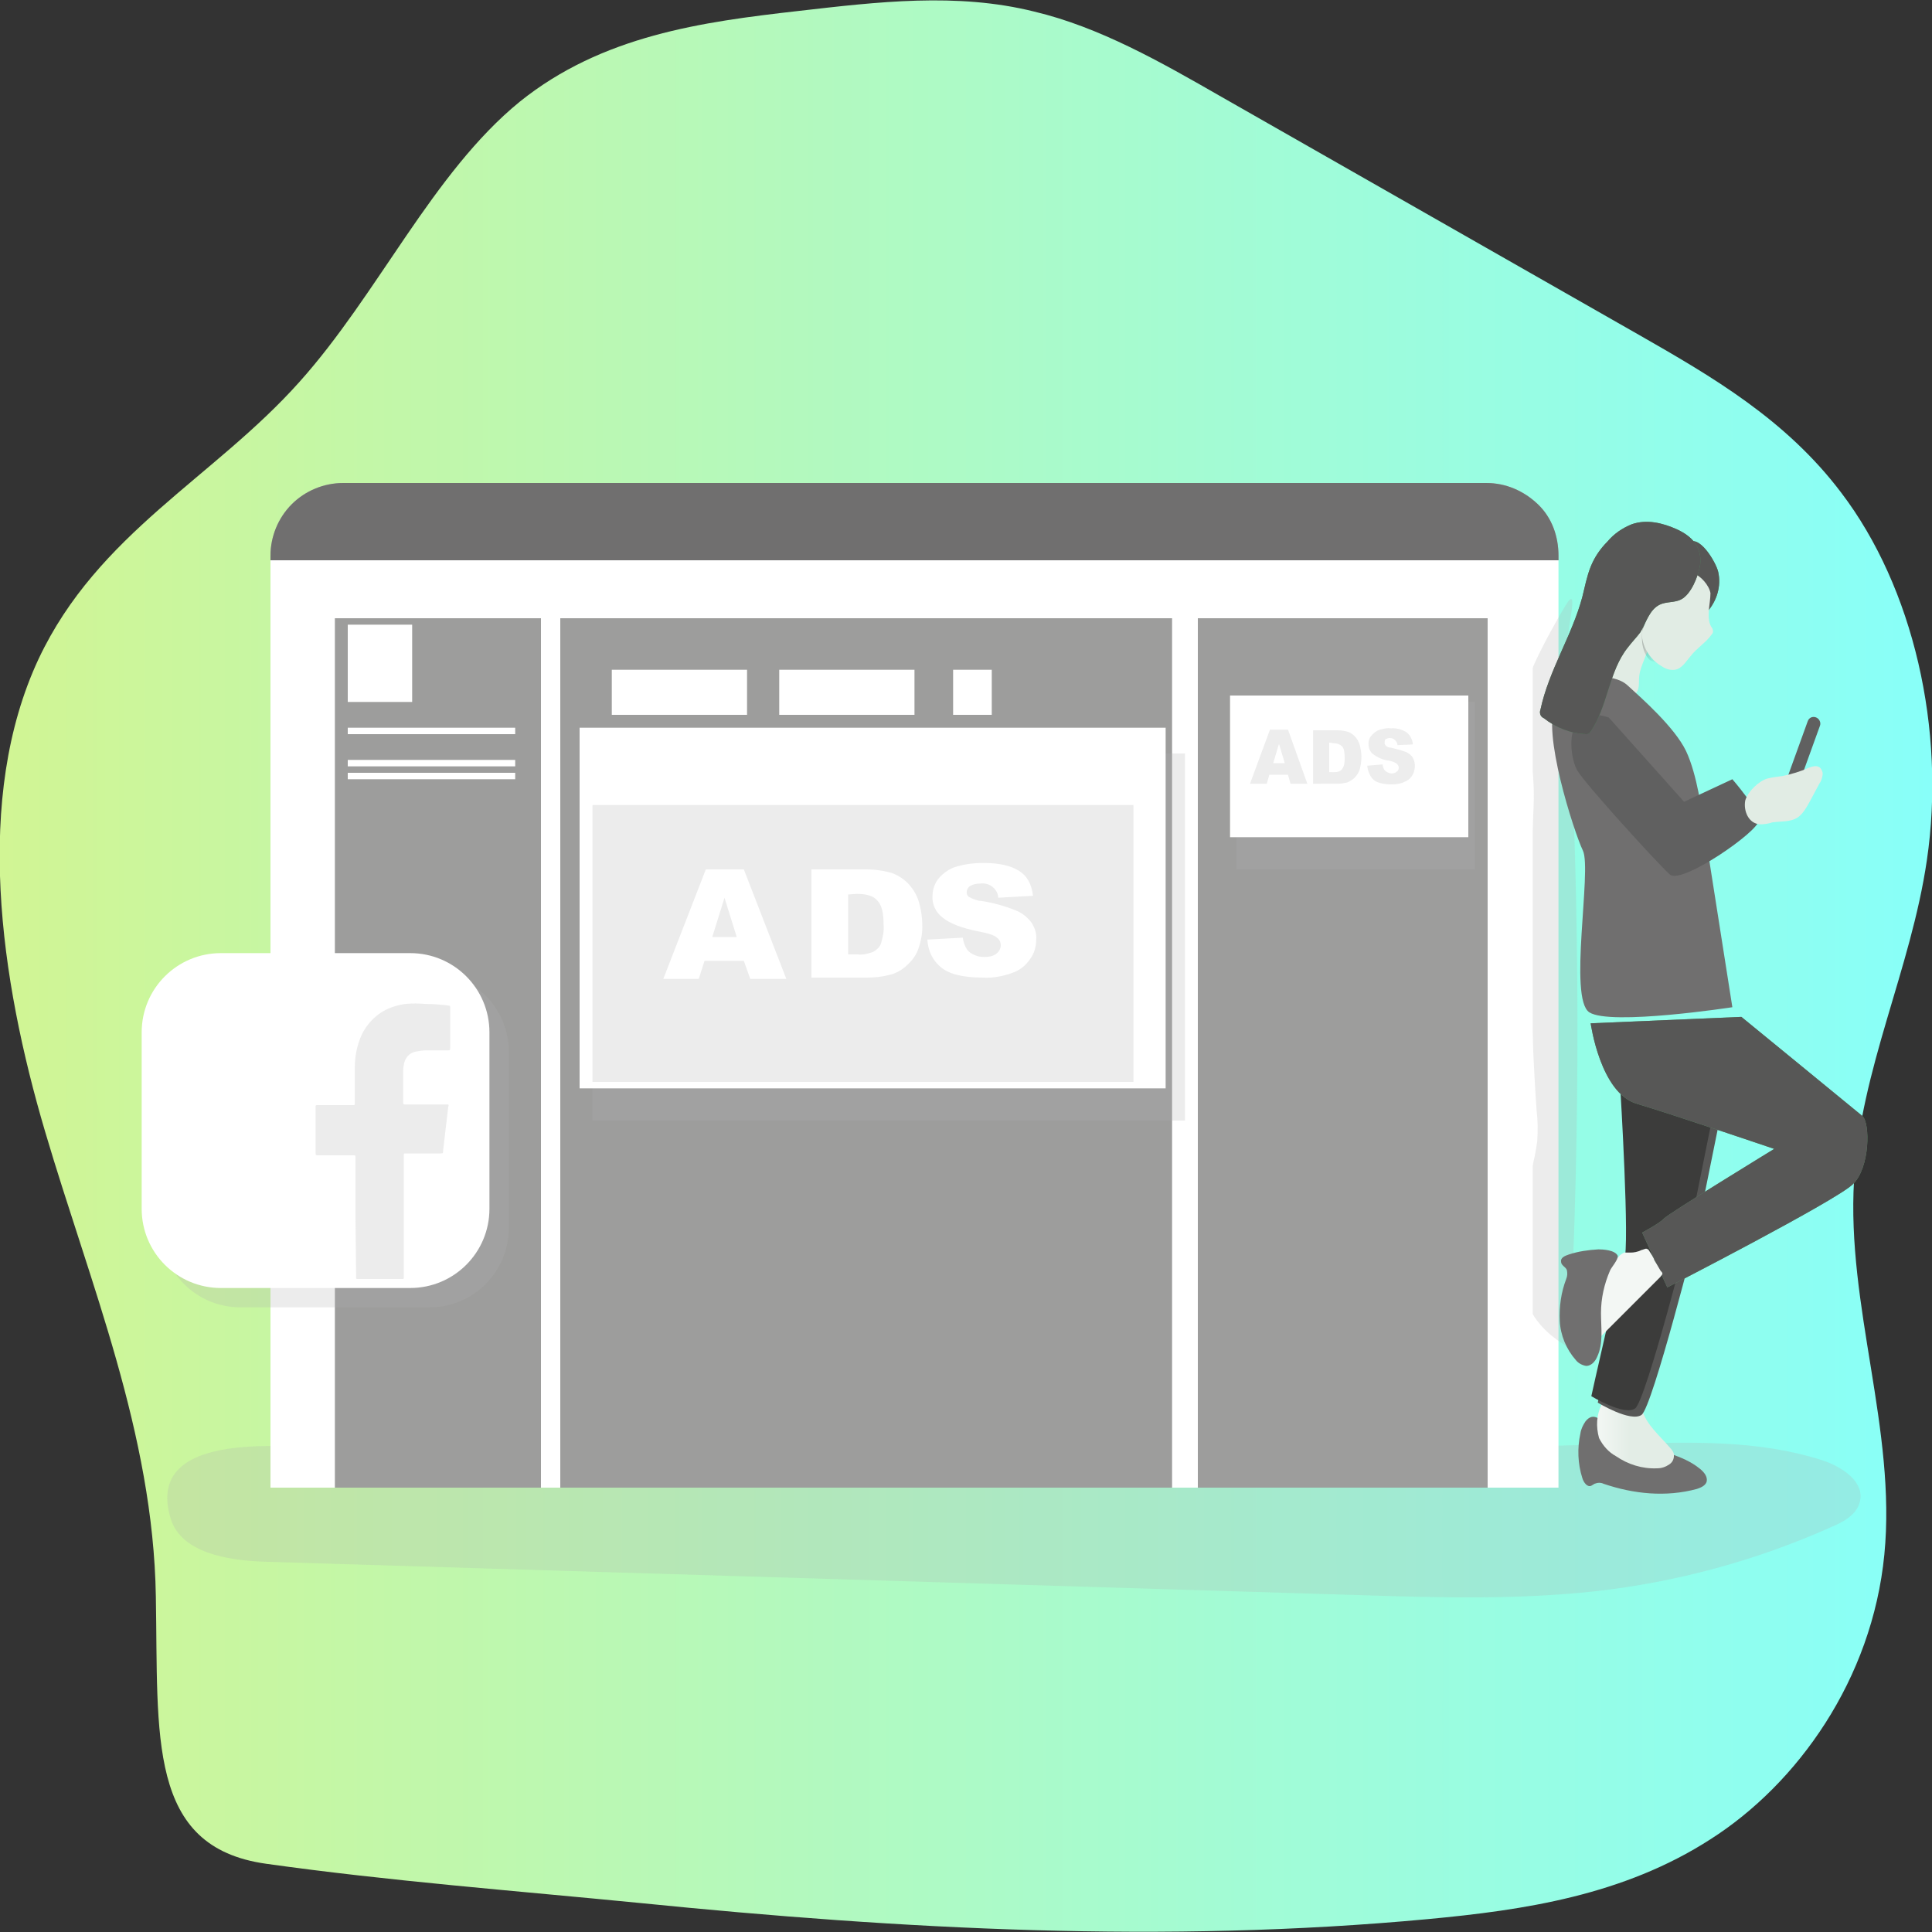<?xml version="1.0" encoding="utf-8"?>
<!-- Generator: Adobe Illustrator 22.1.0, SVG Export Plug-In . SVG Version: 6.00 Build 0)  -->
<svg version="1.1" xmlns="http://www.w3.org/2000/svg" xmlns:xlink="http://www.w3.org/1999/xlink" x="0px" y="0px"
	 viewBox="0 0 300 300" style="enable-background:new 0 0 300 300;" xml:space="preserve">
<rect x="0" y="0" width="300" height="300" fill="#333333" stroke="none"/>
<style type="text/css">
	.st0{fill:url(#Shape_31_);}
	.st1{opacity:0.24;fill:#B2B2B2;enable-background:new    ;}
	.st2{fill:#B2B2B2;}
	.st3{fill:#706F6F;}
	.st4{fill:#FFFFFF;}
	.st5{fill:url(#Shape_32_);}
	.st6{fill:#575756;}
	.st7{fill:#3C3C3B;}
	.st8{fill:#5E9A6D;}
	.st9{fill:#606060;enable-background:new    ;}
	.st10{fill:#509160;}
	.st11{fill:url(#Shape_33_);}
	.st12{fill:url(#Shape_34_);}
	.st13{fill:url(#Shape_35_);}
	.st14{fill:url(#Shape_36_);}
	.st15{fill:url(#Shape_37_);}
	.st16{fill:url(#Shape_38_);}
	.st17{fill:url(#Oval_3_);}
	.st18{fill:url(#Oval_4_);}
	.st19{fill:url(#Oval_5_);}
	.st20{fill:#9D9D9C;}
	.st21{opacity:0.24;}
</style>
<g id="Capa_2">
	<linearGradient id="Shape_31_" gradientUnits="userSpaceOnUse" x1="-1.153239e-09" y1="150" x2="300" y2="150">
		<stop  offset="0" style="stop-color:#D1F594"/>
		<stop  offset="1" style="stop-color:#88FFF9"/>
	</linearGradient>
	<path id="Shape" class="st0" d="M221.7,298c15-1.4,30.4-3.7,43.9-12.4c13.5-8.6,25.1-24.8,27-44.2c1.9-19.4-5.9-38.6-4.7-58.2
		c1-17.2,8.8-32.6,11.3-49.6c3-20.3-2.1-42.4-13.3-57.1c-8.6-11.4-20.2-18.1-31.4-24.5L189.6,15c-9.4-5.4-18.9-10.8-29-13.2
		c-12-3-24.4-1.5-36.6-0.1c-15,1.7-30.5,3.8-43.3,14.1c-13.5,11-22,29.9-34.2,43.5c-13.3,14.9-31.3,23.5-40.5,43
		C-4.1,123.9,0,152,7,175.7s16.8,46.9,17.2,72.2c0.4,21.7-1.4,38.9,17.1,41.5c19.2,2.7,38.8,4.2,58.1,6.1
		C140.1,299.6,181,301.8,221.7,298z"/>
</g>
<g id="Capa_1">
	<title>social-media</title>
	<desc>Created with Sketch.</desc>
	<g id="Page-1">
		<g id="social-media">
			<g id="Group-3" transform="translate(22, 75)">
				<path id="Shape_1_" class="st1" d="M4.5,160.8c1.6,5.3,8.8,6.5,14.5,6.7l170.5,5.2c12.1,0.4,24.2,0.7,36.1-0.6
					c12.7-1.4,25.2-4.8,36.8-10c1.9-0.8,3.9-1.9,4.4-3.9c0.8-3.1-2.8-5.5-6-6.5c-9.7-3.1-20.2-2.8-30.4-2.5
					c-65.1,1.7-131.3,4.6-196.3,1.2C26.7,150-0.1,145.7,4.5,160.8z"/>
				<path id="Shape_2_" class="st2" d="M220,11.3V12H20l0-0.7c0-3,1.2-5.9,3.3-8s5-3.3,8-3.3h177.5c3,0,5.8,1.2,8,3.3
					S220,8.3,220,11.3z"/>
				<path id="Shape_3_" class="st3" d="M220,11.3V12H20l0-0.7c0-3,1.2-5.9,3.3-8s5-3.3,8-3.3h177.5c3,0,5.8,1.2,8,3.3
					S220,8.3,220,11.3z"/>
				<rect id="Rectangle-path" x="20" y="12" class="st4" width="200" height="144"/>
				<path id="Shape_4_" class="st1" d="M215,31.4c-0.6,2-1.1,4.2-0.8,6.4c0.2,1.7,0.9,3.1,1.3,4.7c0.9,3.3,0.7,7,0.5,10.6
					c-0.6,14.8-0.4,29.6,0.6,44.3c0.2,1.6,0.2,3.2,0.1,4.8c-0.2,1.5-0.5,3-0.9,4.5c-0.8,3.4-1.3,6.8-1.6,10.2
					c-0.3,3.2-0.3,6.6,0.6,9.5c1.2,3.8,3.8,6,6.4,7.6c0.6-2,0.7-4.3,0.8-6.6c1.5-33.5,1.2-67.3-0.8-100.7c-0.2-2.8,2.3-11.6-0.1-7.7
					C219.5,21.7,215.9,28,215,31.4z"/>
				<path id="Shape_5_" class="st3" d="M224.2,145.7c-0.4,0.6-0.7,1.2-0.8,1.9c-0.5,2.3-0.4,4.7,0.3,6.9c0.2,0.7,0.8,1.5,1.4,1.2
					c0.2-0.1,0.3-0.2,0.5-0.3c0.5-0.2,1-0.2,1.4,0c4.7,1.6,9.7,2.1,14.5,0.8c0.6-0.2,1.3-0.5,1.5-1.1c0.2-0.8-0.4-1.5-1-2
					c-2.8-2.3-6.5-2.7-9.7-4c-1.6-0.7-3.1-1.5-4.5-2.6C226.6,145.6,225.5,144.1,224.2,145.7z"/>
				
					<linearGradient id="Shape_32_" gradientUnits="userSpaceOnUse" x1="-227.333" y1="695.591" x2="-226.332" y2="695.591" gradientTransform="matrix(12 0 0 -11 2954 7799.011)">
					<stop  offset="0" style="stop-color:#F3F7F4"/>
					<stop  offset="0.42" style="stop-color:#E3EDE6"/>
					<stop  offset="1" style="stop-color:#E3EDE6"/>
				</linearGradient>
				<path id="Shape_6_" class="st5" d="M226.3,148.3c0.6,1.2,1.5,2.2,2.6,2.8c1.9,1.3,4.1,2,6.4,1.9c0.7,0,1.3-0.2,1.9-0.6
					c0.6-0.4,0.8-1,0.7-1.7c-0.1-0.3-0.3-0.6-0.5-0.8c-1.6-1.9-3.7-3.6-4.4-5.9c-0.2-0.5-0.3-1.2-0.7-1.5c-0.3-0.2-0.6-0.3-1-0.3
					c-1.4-0.2-3.8-0.5-4.6,0.9C225.9,144.7,225.8,146.5,226.3,148.3z"/>
				<path id="Shape_7_" class="st6" d="M230.6,95c0,0,1.5,24.6,0.6,26.7c-0.9,2.1-5.1,21.1-5.1,21.1s5.1,3.1,6.8,1.9
					c1.7-1.2,8.7-28.9,8.7-28.9l3.4-16.8L230.6,95z"/>
				<path id="Shape_8_" class="st7" d="M229.6,94c0,0,1.5,24.6,0.6,26.7c-0.9,2.1-5.1,21.1-5.1,21.1s5.1,3.1,6.8,1.9
					s8.7-28.8,8.7-28.8L244,98L229.6,94z"/>
				<path id="Shape_9_" class="st8" d="M225,83.9c0,0,1.5,10.9,7.2,12.5c5.7,1.7,21.3,7,21.3,7s-16.5,10.1-17.1,10.8
					c-0.6,0.7-3.4,2.2-3.4,2.2l3.9,8.5c0,0,26.1-13.4,28.8-16s2.7-9.5,1.5-10.6c-1.2-1-18.8-15.4-18.8-15.4L225,83.9z"/>
				<path id="Shape_10_" class="st6" d="M225,83.9c0,0,1.5,10.9,7.2,12.5c5.7,1.7,21.3,7,21.3,7s-16.5,10.1-17.1,10.8
					c-0.6,0.7-3.4,2.2-3.4,2.2l3.9,8.5c0,0,26.1-13.4,28.8-16s2.7-9.5,1.5-10.6c-1.2-1-18.8-15.4-18.8-15.4L225,83.9z"/>
				<path id="Rectangle-path_1_" class="st9" d="M260,36.4L260,36.4c0.5,0.2,0.8,0.8,0.6,1.3l-3.4,9.4c-0.2,0.5-0.8,0.8-1.3,0.6l0,0
					c-0.5-0.2-0.8-0.8-0.6-1.3l3.4-9.4C258.9,36.4,259.5,36.2,260,36.4z"/>
				<path id="Shape_11_" class="st10" d="M244.8,13.8c0.5,2.2-0.2,4.5-1.7,6.2c-0.4,0.4-0.8,0.8-1.4,1c-1,0.2-2-0.1-2.6-0.9
					c-0.6-0.8-0.9-1.6-1-2.6c-0.4-2.5,0-6,1.8-8S244.5,12.4,244.8,13.8z"/>
				<path id="Shape_12_" class="st6" d="M244.8,13.8c0.5,2.2-0.2,4.5-1.7,6.2c-0.4,0.4-0.8,0.8-1.4,1c-1,0.2-2-0.1-2.6-0.9
					c-0.6-0.8-0.9-1.6-1-2.6c-0.4-2.5,0-6,1.8-8S244.5,12.4,244.8,13.8z"/>
				
					<linearGradient id="Shape_33_" gradientUnits="userSpaceOnUse" x1="343.01" y1="699.5" x2="357.61" y2="699.5" gradientTransform="matrix(7 0 0 -12 1725 8421)">
					<stop  offset="0" style="stop-color:#E1ECE4"/>
					<stop  offset="0.42" style="stop-color:#E3EDE6"/>
					<stop  offset="1" style="stop-color:#E3EDE6"/>
				</linearGradient>
				<path id="Shape_13_" class="st11" d="M232.5,30.6c0,0.8,0,1.8-0.7,2.2c-0.2,0.1-0.5,0.2-0.8,0.2c-0.9,0.1-1.8-0.1-2.6-0.5
					c-0.9-0.7-1.4-1.8-1.4-3c0-1.2,0.3-2.3,0.8-3.3c0.7-1.8,1.6-3.6,3.1-4.8c0.2-0.2,0.5-0.3,0.8-0.4c1.5-0.1,2.4,3,2.3,4.2
					C233.7,27.1,232.5,28.6,232.5,30.6z"/>
				<path id="Shape_14_" class="st3" d="M223.1,30.3c0,0,5.3-1,7.6,1.1s7.3,6.5,9.1,10.2c1.8,3.8,2.5,9.9,2.5,9.9l4.7,29.9
					c0,0-18.9,2.9-22.2,0.8c-3.3-2.1,0.4-22.1-1-25.1c-1.4-2.9-6.5-18.8-4.2-22.7S223.1,30.3,223.1,30.3z"/>
				
					<linearGradient id="Shape_34_" gradientUnits="userSpaceOnUse" x1="50.024" y1="930.549" x2="122.134" y2="982.485" gradientTransform="matrix(21 0 0 -30 5165 21813)">
					<stop  offset="0.12" style="stop-color:#010101;stop-opacity:0"/>
					<stop  offset="0.95" style="stop-color:#010101"/>
				</linearGradient>
				<path id="Shape_15_" class="st12" d="M244,63.8c0,0-6.5,7.2-11.2,4.6c-4.7-2.5-5.6-10.8-5.6-10.8L223,39l12.2,20l8.1,0.4
					L244,63.8z"/>
				<path id="Shape_16_" class="st9" d="M227.8,36.4l11.7,13.1l7.5-3.5c0,0,4.1,4.7,4.1,6.4s-12,10-13.8,8.4S224,46.6,222.9,44.6
					C221.7,42.6,220.5,34.1,227.8,36.4z"/>
				
					<linearGradient id="Shape_35_" gradientUnits="userSpaceOnUse" x1="-189.238" y1="668.403" x2="-191.521" y2="671.178" gradientTransform="matrix(4 0 0 -7 993.004 4706)">
					<stop  offset="0" style="stop-color:#010101;stop-opacity:0"/>
					<stop  offset="0.95" style="stop-color:#010101"/>
				</linearGradient>
				<path id="Shape_17_" class="st13" d="M233.4,21c0,0-1.4,4.4,0.8,6.5l1.2,0.5l1.6-3.5L233.4,21z"/>
				
					<linearGradient id="Shape_36_" gradientUnits="userSpaceOnUse" x1="339.714" y1="708.1" x2="361.464" y2="708.1" gradientTransform="matrix(11 0 0 -15 2715 10643.001)">
					<stop  offset="0" style="stop-color:#E1ECE4"/>
					<stop  offset="0.42" style="stop-color:#E3EDE6"/>
					<stop  offset="1" style="stop-color:#E3EDE6"/>
				</linearGradient>
				<path id="Shape_18_" class="st14" d="M243.7,22.3c0.2,0.2,0.3,0.5,0.3,0.8c0,0.1-0.1,0.3-0.2,0.4c-0.9,1.3-2.3,2.1-3.3,3.4
					c-0.7,0.8-1.3,1.9-2.4,2.1c-0.7,0.1-1.4-0.1-2-0.5c-2.7-1.5-3.5-4.6-3-5.8c0.4-1.2,1-2.4,1.5-3.6c0.5-1.5,0.9-3.1,2.2-4.1
					c0.8-0.6,1.8-0.9,2.9-1c0.4-0.1,0.8-0.1,1.2,0c1.2,0.4,2.5,1.9,2.7,3.1C243.6,18.8,242.9,20.8,243.7,22.3z"/>
				<path id="Shape_19_" class="st10" d="M239,18.1c-1,0.5-2.3,0.3-3.3,0.8c-1.6,0.8-2.1,2.8-3,4.3c-0.6,0.8-1.3,1.5-1.9,2.3
					c-3,3.7-3.1,9.1-5.8,13.1c-0.1,0.1-0.2,0.3-0.3,0.3c-0.1,0.1-0.3,0.1-0.4,0.1c-2.4-0.1-4.7-1-6.6-2.5c-0.5-0.2-0.7-0.8-0.5-1.3
					c1.3-6.1,4.9-11.5,6.5-17.5c0.4-1.6,0.7-3.2,1.3-4.7c0.6-1.5,1.5-2.8,2.6-3.9c1-1.2,2.3-2.1,3.8-2.7c2.3-0.8,4.8-0.2,7,0.8
					c2.4,1.1,3.9,2.8,3.6,5.5C241.7,14.5,240.6,17.3,239,18.1z"/>
				<path id="Shape_20_" class="st6" d="M239,18.1c-1,0.5-2.3,0.3-3.3,0.8c-1.6,0.8-2.1,2.8-3,4.3c-0.6,0.8-1.3,1.5-1.9,2.3
					c-3,3.7-3.1,9.1-5.8,13.1c-0.1,0.1-0.2,0.3-0.3,0.3c-0.1,0.1-0.3,0.1-0.4,0.1c-2.4-0.1-4.7-1-6.6-2.5c-0.5-0.2-0.7-0.8-0.5-1.3
					c1.3-6.1,4.9-11.5,6.5-17.5c0.4-1.6,0.7-3.2,1.3-4.7c0.6-1.5,1.5-2.8,2.6-3.9c1-1.2,2.3-2.1,3.8-2.7c2.3-0.8,4.8-0.2,7,0.8
					c2.4,1.1,3.9,2.8,3.6,5.5C241.7,14.5,240.6,17.3,239,18.1z"/>
				
					<linearGradient id="Shape_37_" gradientUnits="userSpaceOnUse" x1="372.047" y1="685.167" x2="396.787" y2="685.167" gradientTransform="matrix(12 0 0 -9 2977 6215)">
					<stop  offset="0" style="stop-color:#E1ECE4"/>
					<stop  offset="0.42" style="stop-color:#E3EDE6"/>
					<stop  offset="1" style="stop-color:#E3EDE6"/>
				</linearGradient>
				<path id="Shape_21_" class="st15" d="M252.4,45.9c0.8-0.2,1.6-0.3,2.4-0.4c1.4-0.3,2.8-0.7,4.1-1.3c0.6-0.2,1.2-0.4,1.7,0
					c0.3,0.3,0.5,0.8,0.4,1.2c-0.1,0.5-0.2,0.9-0.5,1.3l-1.5,2.8c-0.5,0.9-1,1.8-1.8,2.4c-1.2,0.8-2.7,0.6-4,0.8
					c-0.6,0.2-1.2,0.3-1.9,0.3c-1.8-0.1-2.6-2.1-2.3-3.7C249.4,47.9,251.1,46.3,252.4,45.9z"/>
				
					<linearGradient id="Shape_38_" gradientUnits="userSpaceOnUse" x1="326.124" y1="705.643" x2="347.844" y2="705.643" gradientTransform="matrix(11 0 0 -14 2707.004 10005.006)">
					<stop  offset="0" style="stop-color:#F3F7F4"/>
					<stop  offset="0.42" style="stop-color:#E3EDE6"/>
					<stop  offset="1" style="stop-color:#E3EDE6"/>
				</linearGradient>
				<path id="Shape_22_" class="st16" d="M231.2,119.5c-0.3,0-0.6,0-1,0c-0.4,0.2-0.7,0.4-0.9,0.7c-1.1,1.1-2.1,2.4-2.9,3.7
					c-1.3,2.6-1.7,5.6-1,8.5c0,0.2,0.1,0.3,0.2,0.4c0.3,0.3,0.8,0,1-0.3l7.8-7.8l1.4-1.4c0.1-0.1,0.2-0.3,0.3-0.4s0-0.4-0.2-0.5
					l-1-1.7c-0.2-0.6-0.6-1.1-0.9-1.6c-0.4-0.4-0.6-0.1-1.1,0C232.3,119.4,231.7,119.5,231.2,119.5z"/>
				<path id="Shape_23_" class="st3" d="M226.2,119c-1.6,0.1-3.1,0.3-4.6,0.8c-0.6,0.2-1.3,0.5-1.2,1.1c0,0.6,0.7,0.8,0.9,1.3
					c0.1,0.5,0.1,0.9-0.1,1.4c-0.8,2.1-1.1,4.3-1,6.5c0.1,2.2,1,4.4,2.5,6.1c0.4,0.5,1,0.8,1.6,0.9c0.8,0,1.4-0.7,1.7-1.4
					c1-2.1,0.6-4.5,0.6-6.8c0-2.3,0.5-4.5,1.4-6.6c0.2-0.5,1.3-1.7,1.2-2.3C228.8,119.1,226.9,119,226.2,119z"/>
				<rect id="Rectangle-path_2_" x="29" y="22" class="st4" width="187" height="129"/>
				
					<linearGradient id="Oval_3_" gradientUnits="userSpaceOnUse" x1="-191.028" y1="500.086" x2="-191.628" y2="455.556" gradientTransform="matrix(4 0 0 -4 789 2460)">
					<stop  offset="0.12" style="stop-color:#010101;stop-opacity:0"/>
					<stop  offset="0.95" style="stop-color:#010101"/>
				</linearGradient>
				<circle id="Oval" class="st17" cx="31" cy="6" r="2"/>
				
					<linearGradient id="Oval_4_" gradientUnits="userSpaceOnUse" x1="-191.05" y1="500.325" x2="-191.66" y2="455.796" gradientTransform="matrix(4 0 0 -4 797 2460)">
					<stop  offset="0.12" style="stop-color:#010101;stop-opacity:0"/>
					<stop  offset="0.95" style="stop-color:#010101"/>
				</linearGradient>
				<circle id="Oval_1_" class="st18" cx="39" cy="6" r="2"/>
				
					<linearGradient id="Oval_5_" gradientUnits="userSpaceOnUse" x1="-191.048" y1="500.533" x2="-191.657" y2="456.003" gradientTransform="matrix(4 0 0 -4 805 2460)">
					<stop  offset="0.12" style="stop-color:#010101;stop-opacity:0"/>
					<stop  offset="0.95" style="stop-color:#010101"/>
				</linearGradient>
				<circle id="Oval_2_" class="st19" cx="47" cy="6" r="2"/>
				<rect id="Rectangle-path_3_" x="30" y="21" class="st20" width="32" height="135"/>
				<rect id="Rectangle-path_4_" x="164" y="21" class="st20" width="45" height="135"/>
				<rect id="Rectangle-path_5_" x="65" y="21" class="st20" width="95" height="135"/>
				<rect id="Rectangle-path_6_" x="70" y="42" class="st1" width="92" height="57"/>
				<rect id="Rectangle-path_7_" x="170" y="34" class="st1" width="37" height="26"/>
				<rect id="Rectangle-path_8_" x="32" y="22" class="st4" width="10" height="12"/>
				<rect id="Rectangle-path_9_" x="126" y="29" class="st4" width="6" height="7"/>
				<rect id="Rectangle-path_10_" x="73" y="29" class="st4" width="21" height="7"/>
				<rect id="Rectangle-path_11_" x="68" y="38" class="st4" width="91" height="56"/>
				<rect id="Rectangle-path_12_" x="99" y="29" class="st4" width="21" height="7"/>
				<rect id="Rectangle-path_13_" x="32" y="38" class="st4" width="26" height="1"/>
				<rect id="Rectangle-path_14_" x="32" y="43" class="st4" width="26" height="1"/>
				<rect id="Rectangle-path_15_" x="32" y="45" class="st4" width="26" height="1"/>
				<rect id="Rectangle-path_16_" x="70" y="50" class="st1" width="84" height="43"/>
				<rect id="Rectangle-path_17_" x="169" y="33" class="st4" width="37" height="22"/>
				<g id="Group" transform="translate(172, 38)" class="st21">
					<path id="Shape_24_" class="st2" d="M6,7.3H3.1L2.7,8.7H0.1l3.1-8.4H6L9,8.7H6.4L6,7.3z M5.5,5.5l-0.9-3l-0.9,3H5.5z"/>
					<path id="Shape_25_" class="st2" d="M9.9,0.4h3.8c0.6,0,1.2,0.1,1.8,0.3c0.4,0.2,0.8,0.5,1.1,0.9c0.3,0.4,0.5,0.9,0.6,1.3
						c0.1,0.5,0.2,1.1,0.2,1.6c0,0.7-0.1,1.4-0.3,2.1c-0.2,0.5-0.5,0.9-0.8,1.2c-0.3,0.3-0.7,0.5-1.1,0.7c-0.5,0.1-1,0.2-1.5,0.2
						H9.9V0.4z M12.4,2.3v4.6H13c0.4,0,0.8,0,1.1-0.2c0.2-0.1,0.4-0.4,0.5-0.6c0.2-0.5,0.2-1,0.2-1.4c0-0.9-0.1-1.5-0.4-1.8
						c-0.4-0.4-0.9-0.5-1.4-0.5L12.4,2.3z"/>
					<path id="Shape_26_" class="st2" d="M18.3,5.9l2.4-0.2c0,0.3,0.1,0.6,0.3,0.9c0.3,0.3,0.7,0.5,1.1,0.5c0.3,0,0.6-0.1,0.8-0.3
						c0.2-0.1,0.3-0.4,0.3-0.6c0-0.2-0.1-0.4-0.3-0.6c-0.4-0.3-0.8-0.4-1.3-0.5c-0.9-0.1-1.7-0.5-2.4-1c-0.5-0.4-0.7-1-0.7-1.6
						c0-0.4,0.1-0.9,0.4-1.2c0.3-0.4,0.7-0.7,1.1-0.9c0.6-0.2,1.3-0.4,2-0.3c0.8-0.1,1.7,0.2,2.4,0.6c0.6,0.5,0.9,1.1,1,1.9
						l-2.4,0.1c0-0.3-0.2-0.6-0.4-0.8c-0.2-0.2-0.5-0.3-0.8-0.3c-0.2,0-0.5,0.1-0.7,0.2C21,2.1,21,2.3,21,2.4c0,0.1,0.1,0.3,0.2,0.4
						C21.4,3,21.7,3.1,22,3.1c0.8,0.2,1.6,0.4,2.4,0.7c0.4,0.2,0.8,0.5,1,0.9c0.2,0.4,0.3,0.8,0.3,1.2c0,0.5-0.1,1-0.4,1.5
						c-0.3,0.5-0.7,0.8-1.2,1c-0.6,0.3-1.3,0.4-2,0.4c-1.4,0-2.4-0.3-2.9-0.8C18.7,7.5,18.4,6.7,18.3,5.9z"/>
				</g>
				<path id="Shape_27_" class="st4" d="M93.5,74.2h-6.1L86.5,77H81l6.6-17h5.9l6.6,17h-5.6L93.5,74.2z M92.4,70.5l-1.9-6.1
					l-1.9,6.1H92.4z"/>
				<path id="Shape_28_" class="st4" d="M104,60h8.5c1.4,0,2.8,0.2,4.1,0.6c1,0.4,1.9,1,2.6,1.8c0.7,0.8,1.2,1.7,1.5,2.7
					c0.3,1.1,0.5,2.2,0.5,3.3c0.1,1.4-0.2,2.9-0.7,4.2c-0.4,1-1.1,1.8-1.9,2.5c-0.7,0.6-1.6,1.1-2.6,1.3c-1.1,0.3-2.3,0.4-3.4,0.4
					H104V60z M109.7,63.9v9.3h1.4c0.9,0.1,1.7-0.1,2.5-0.4c0.5-0.3,1-0.7,1.2-1.3c0.3-1,0.5-2,0.4-3c0-1.8-0.3-3-1-3.7
					c-0.6-0.7-1.7-1-3.2-1L109.7,63.9z"/>
				<path id="Shape_29_" class="st4" d="M122,70.9l5.5-0.3c0.1,0.7,0.3,1.3,0.7,1.9c0.6,0.7,1.6,1.1,2.6,1.1c0.7,0,1.4-0.1,1.9-0.5
					c0.4-0.3,0.7-0.8,0.7-1.3c0-0.5-0.2-0.9-0.6-1.2c-0.4-0.4-1.4-0.7-3-1c-2.5-0.5-4.3-1.2-5.4-2.1c-1.1-0.8-1.7-2.1-1.6-3.4
					c0-0.9,0.3-1.8,0.8-2.5c0.6-0.8,1.5-1.5,2.5-1.9c1.5-0.5,3-0.7,4.6-0.7c2.4,0,4.2,0.4,5.5,1.2c1.3,0.8,2,2.1,2.2,3.9l-5.4,0.3
					c0-0.7-0.4-1.3-0.9-1.7c-0.5-0.4-1.2-0.6-1.9-0.5c-0.6,0-1.1,0.1-1.6,0.4c-0.3,0.2-0.5,0.6-0.5,1c0,0.3,0.2,0.6,0.4,0.7
					c0.6,0.3,1.3,0.6,1.9,0.6c1.9,0.3,3.7,0.8,5.4,1.5c1,0.4,1.8,1.1,2.4,1.9c0.5,0.8,0.8,1.7,0.7,2.6c0,1.1-0.3,2.2-1,3.1
					c-0.7,1-1.6,1.7-2.8,2.1c-1.4,0.5-3,0.8-4.5,0.7c-3.2,0-5.4-0.6-6.6-1.7C122.8,74.1,122.1,72.6,122,70.9z"/>
				<path id="Rectangle-path_18_" class="st1" d="M15.3,76h29.4C51.5,76,57,81.5,57,88.3v27.4c0,6.8-5.5,12.3-12.3,12.3H15.3
					C8.5,128,3,122.5,3,115.7V88.3C3,81.5,8.5,76,15.3,76z"/>
				<path id="Rectangle-path_19_" class="st4" d="M12.3,73h29.4C48.5,73,54,78.5,54,85.3v27.4c0,6.8-5.5,12.3-12.3,12.3H12.3
					C5.5,125,0,119.5,0,112.7V85.3C0,78.5,5.5,73,12.3,73z"/>
				<path id="Shape_30_" class="st1" d="M33.2,114.2v-9.4c0-0.4,0-0.4-0.3-0.4h-5.5c-0.3,0-0.4,0-0.4-0.4v-7c0-0.4,0-0.4,0.3-0.4
					h5.5c0.3,0,0.3,0,0.3-0.4c0-1.9,0-3.7,0-5.6c0-1.7,0.4-3.5,1.1-5c1.1-2.2,3-3.8,5.3-4.4c1.6-0.5,3.3-0.4,4.9-0.3
					c1,0,2,0.1,3,0.2c0.6,0.1,0.5,0,0.5,0.6c0,2,0,4,0,6c0,0.3,0,0.4-0.3,0.4c-1.1,0-2.3,0-3.4,0c-0.6,0-1.1,0.1-1.7,0.2
					c-1,0.2-1.7,1.1-1.8,2.1c-0.1,0.4-0.1,0.9-0.1,1.3c0,1.5,0,3,0,4.5c0,0.3,0.1,0.3,0.3,0.3c2.1,0,4.2,0,6.4,0
					c0.4,0,0.4,0,0.3,0.4l-0.8,6.8c0,0.4,0,0.4-0.4,0.4h-5.3c-0.4,0-0.4,0-0.4,0.4v18.6c0,0.1,0,0.2,0,0.3c0,0.2-0.1,0.2-0.2,0.2
					c-2.4,0-4.7,0-7,0c-0.3,0-0.2-0.2-0.2-0.3L33.2,114.2L33.2,114.2z"/>
			</g>
		</g>
	</g>
</g>
</svg>
